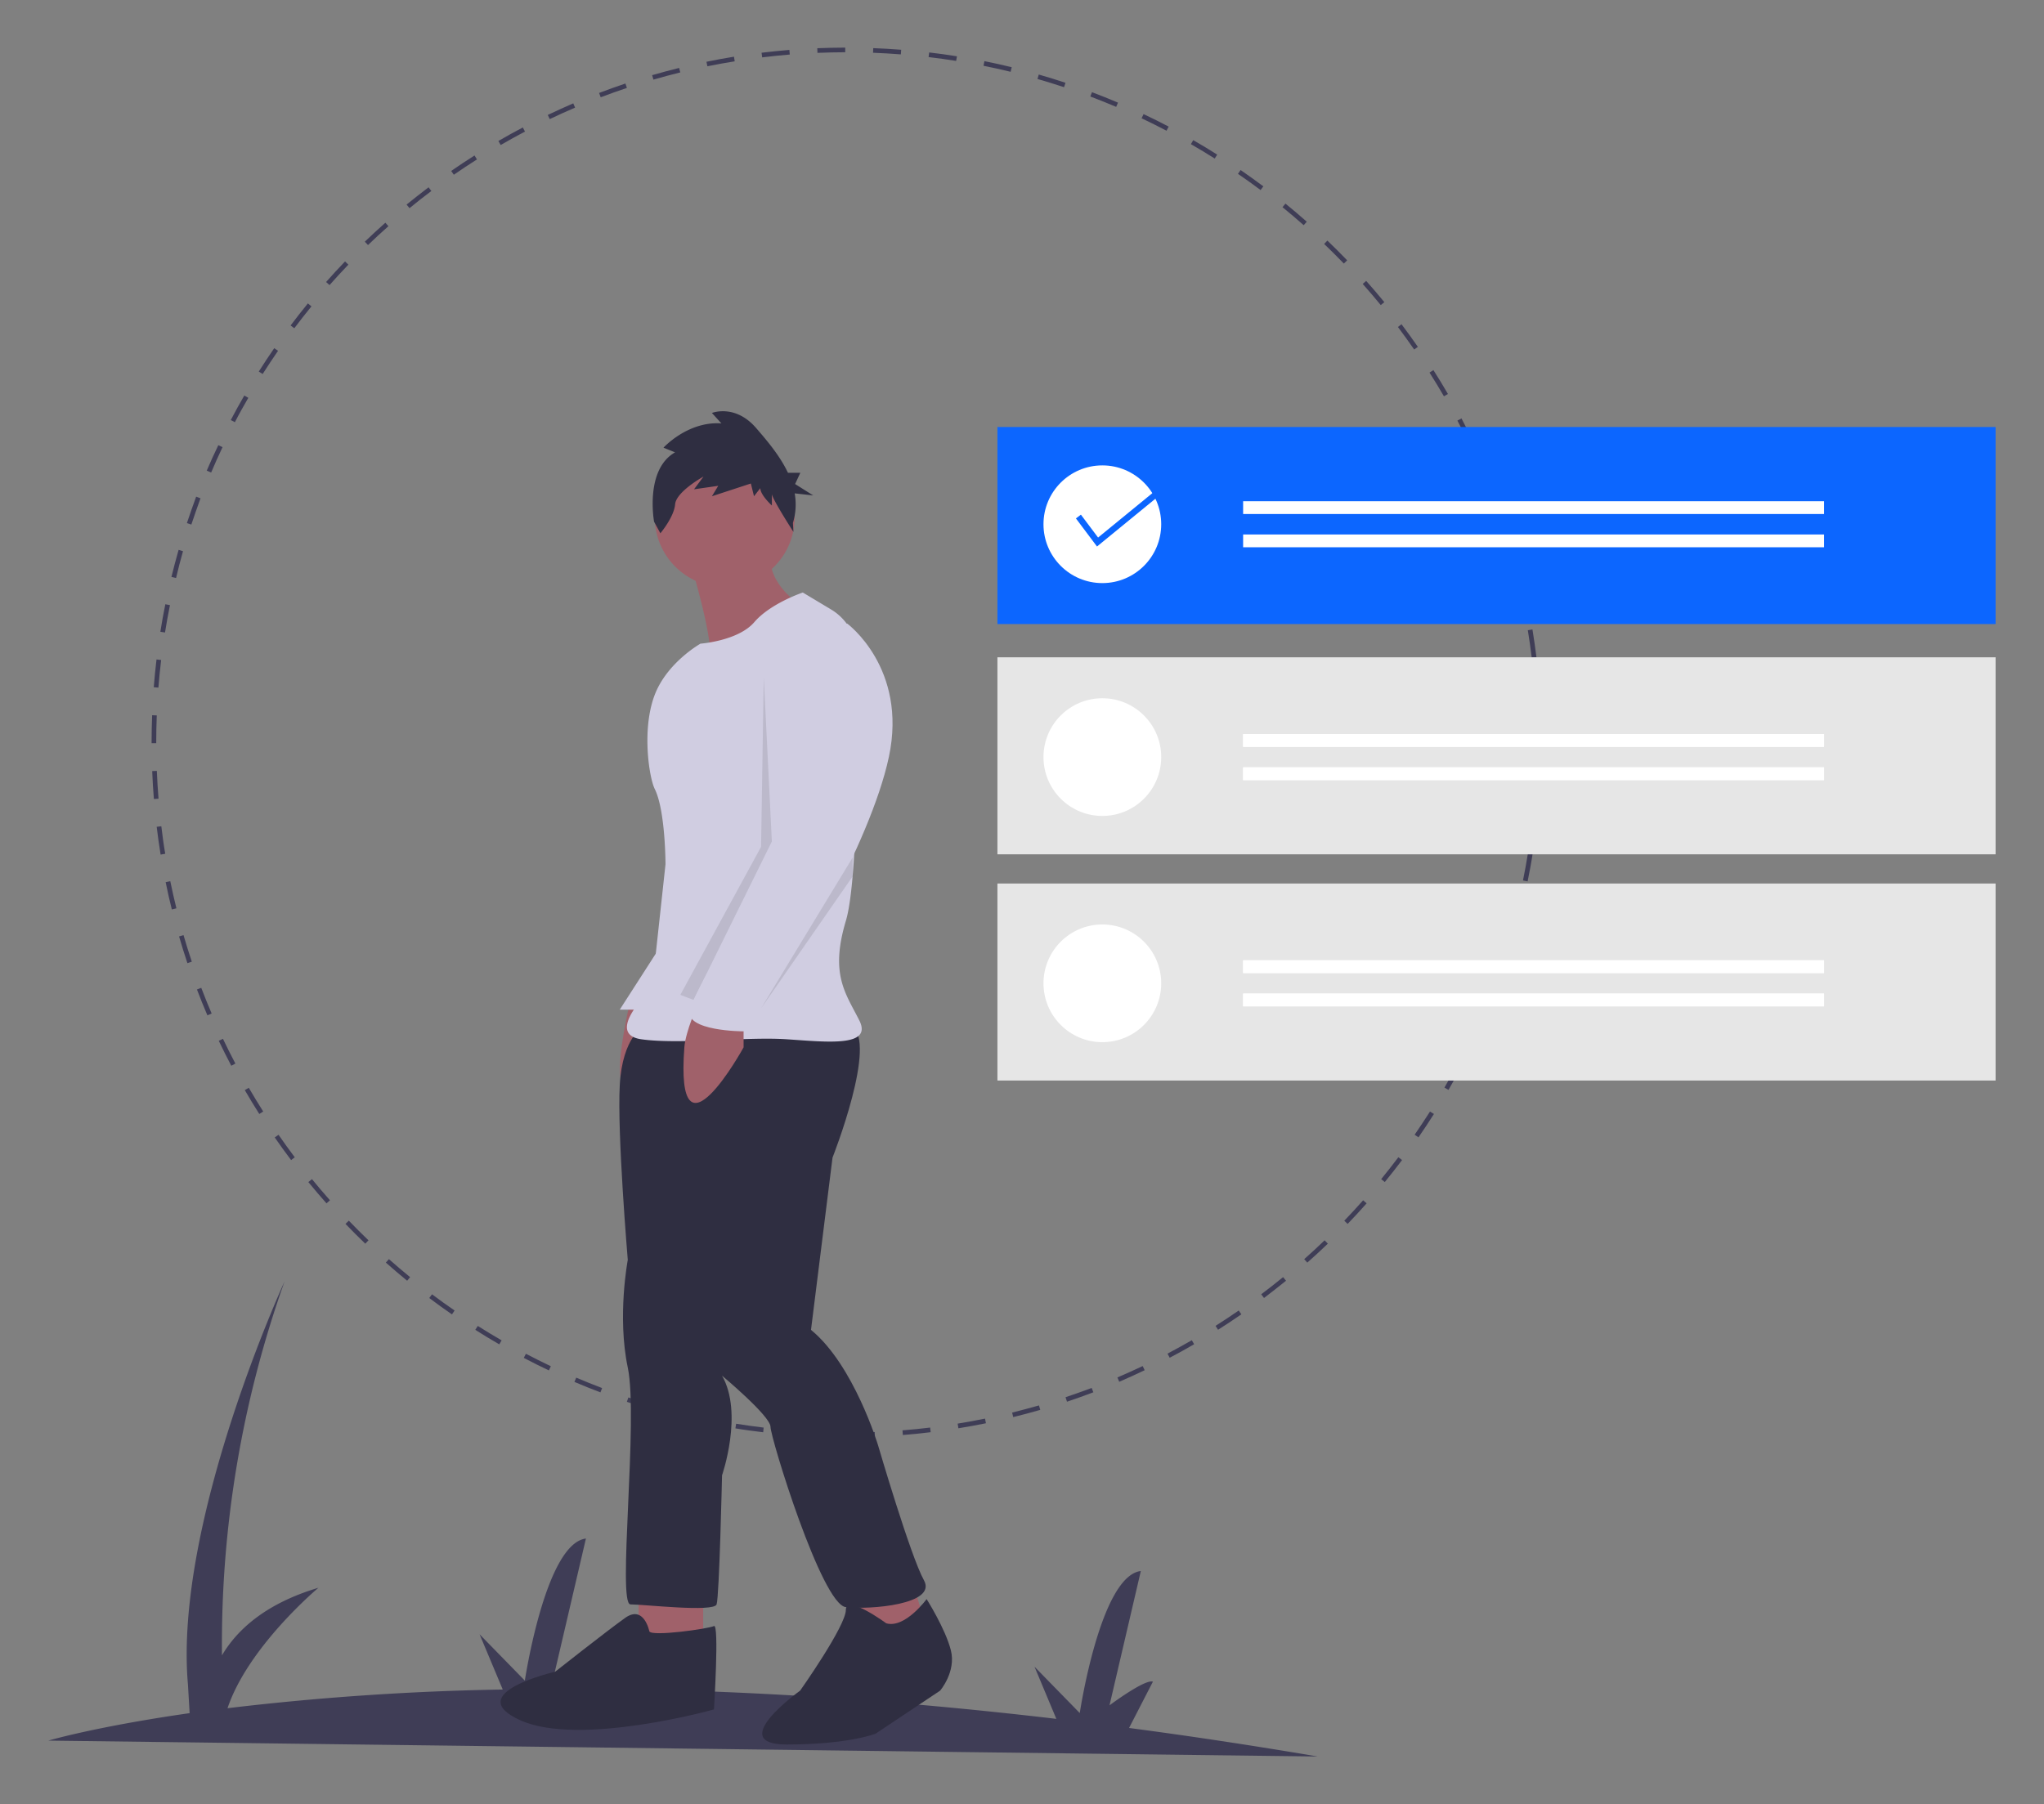 <svg id="ea61258a-e793-48f7-8624-3c5ca462ffd9" xmlns="http://www.w3.org/2000/svg" viewBox="0 0 882.35 779"><rect x="0" y="0" width="882.35" height="779" fill="#808080" stroke="none"/><defs><style>.cls-1{fill:#3f3d56;}.cls-2{fill:#a0616a;}.cls-3{fill:#d0cde1;}.cls-4{fill:#2f2e41;}.cls-5{isolation:isolate;opacity:0.1;}.cls-6{fill:#0c66ff;}.cls-7{fill:#e6e6e6;}.cls-8{fill:#fff;}</style></defs><path class="cls-1" d="M568.85,758.43q-42.36-7.17-81.46-12.32l10.3-20c-3.47-1.21-18.74,10.23-18.74,10.23l13.52-58c-17.48,2.1-26.36,61.33-26.36,61.33l-19.53-20L456,742.18c-79.79-9.4-148.71-12.88-206.67-13l8.82-17.1c-3.48-1.21-18.75,10.24-18.75,10.24l13.53-58c-17.48,2.11-26.37,61.34-26.37,61.34l-19.53-20,10,23.85a1159.45,1159.45,0,0,0-118.81,8.07c8.92-26.65,39.23-52,39.23-52-23.15,6.89-35.29,18.42-41.63,29.18a467,467,0,0,1,27-161.42S75,657.41,81.13,727.3l.73,12.41c-40.56,5.81-61,11.86-61,11.86Z"/><path class="cls-1" d="M365.61,620.56v-2c4,0,8-.08,12-.24l.08,2C373.68,620.48,369.61,620.56,365.61,620.56Zm-12.08-.23c-4-.15-8-.39-12-.71l.15-2c4,.31,8,.55,12,.7Zm36.21-.73-.15-2c4-.32,8-.72,11.93-1.2l.24,2c-4,.48-8,.89-12,1.21Zm-60.28-1.17c-4-.48-8-1-12-1.68l.31-2c3.93.63,7.92,1.19,11.88,1.66Zm84.26-1.73-.32-2c3.93-.64,7.9-1.36,11.81-2.16l.4,2c-3.94.8-7.94,1.53-11.89,2.17Zm-108.11-2.1c-3.94-.8-7.9-1.69-11.79-2.64l.48-1.94c3.86,1,7.8,1.83,11.71,2.62Zm131.78-2.72-.48-1.94c3.88-1,7.77-2,11.59-3.1l.56,1.92c-3.85,1.11-7.77,2.16-11.67,3.12Zm-155.24-3c-3.86-1.11-7.74-2.32-11.54-3.58l.64-1.9c3.77,1.26,7.62,2.45,11.45,3.56Zm178.44-3.69-.63-1.89c3.77-1.27,7.57-2.62,11.3-4l.71,1.87c-3.75,1.43-7.58,2.79-11.38,4.06ZM259.2,601.21c-3.75-1.42-7.53-2.94-11.23-4.52l.78-1.84c3.68,1.57,7.43,3.08,11.16,4.49Zm223.94-4.61-.78-1.84c3.65-1.56,7.32-3.22,10.91-4.92l.86,1.8c-3.61,1.72-7.31,3.39-11,5Zm-246.21-4.88c-3.63-1.72-7.28-3.54-10.83-5.41l.93-1.77c3.53,1.85,7.15,3.66,10.76,5.38Zm268-5.47-.94-1.77c3.53-1.86,7-3.8,10.49-5.79l1,1.73c-3.46,2-7,4-10.55,5.83Zm-289.4-5.78c-3.48-2-7-4.12-10.35-6.27l1.07-1.68c3.36,2.12,6.82,4.22,10.28,6.22Zm310.27-6.3-1.07-1.69c3.35-2.12,6.71-4.35,10-6.62l1.14,1.65c-3.3,2.28-6.69,4.52-10.06,6.66Zm-330.7-6.64c-3.31-2.28-6.61-4.66-9.8-7.07l1.2-1.6c3.18,2.39,6.45,4.76,9.74,7Zm350.55-7.08-1.21-1.6c3.17-2.38,6.35-4.87,9.44-7.4l1.27,1.55c-3.12,2.54-6.31,5-9.5,7.45ZM175.76,553c-3.1-2.54-6.2-5.17-9.2-7.83l1.33-1.5c3,2.65,6.05,5.26,9.14,7.78Zm388.56-7.83L563,543.68c3-2.64,5.94-5.38,8.81-8.14L573.2,537c-2.89,2.77-5.88,5.53-8.88,8.18ZM157.68,537c-2.88-2.77-5.76-5.65-8.54-8.54l1.44-1.39c2.76,2.88,5.62,5.73,8.49,8.48Zm424.06-8.53-1.44-1.39c2.76-2.87,5.5-5.83,8.14-8.82l1.5,1.33c-2.67,3-5.42,6-8.2,8.88Zm-440.8-8.88c-2.66-3-5.3-6.1-7.83-9.19l1.55-1.27c2.51,3.07,5.13,6.15,7.78,9.13Zm456.84-9.2-1.55-1.26c2.52-3.09,5-6.27,7.41-9.45l1.6,1.21c-2.41,3.2-4.92,6.39-7.46,9.5Zm-472.12-9.49c-2.41-3.2-4.79-6.49-7.07-9.78l1.65-1.14c2.26,3.27,4.62,6.54,7,9.72Zm486.66-9.81-1.65-1.14c2.27-3.29,4.5-6.66,6.63-10L619,481c-2.14,3.38-4.39,6.77-6.67,10.08ZM111.93,481c-2.15-3.38-4.25-6.85-6.26-10.31l1.73-1c2,3.44,4.09,6.88,6.22,10.24Zm513.33-10.4-1.73-1c2-3.46,4-7,5.81-10.52l1.77.93C629.25,463.6,627.28,467.16,625.26,470.64ZM99.84,460.17c-1.86-3.54-3.68-7.16-5.4-10.77l1.8-.86c1.71,3.58,3.52,7.19,5.37,10.7Zm536.69-10.94-1.81-.86c1.71-3.6,3.38-7.29,4.94-11l1.84.79C639.93,441.89,638.25,445.6,636.53,449.23Zm-547-10.82c-1.58-3.68-3.1-7.44-4.51-11.17l1.86-.71c1.41,3.71,2.92,7.44,4.49,11.1ZM646,427l-1.87-.71c1.42-3.74,2.78-7.55,4-11.33l1.89.63C648.83,419.36,647.46,423.2,646,427ZM80.9,415.87c-1.27-3.8-2.49-7.68-3.6-11.53l1.92-.56c1.11,3.83,2.31,7.68,3.58,11.46ZM653.68,404l-1.92-.56c1.11-3.81,2.15-7.71,3.1-11.59l1.94.48c-1,3.9-2,7.83-3.12,11.67ZM74.17,392.67c-1-3.89-1.86-7.86-2.66-11.78l2-.4c.8,3.9,1.68,7.84,2.64,11.7Zm585.27-12.11-2-.4c.79-3.89,1.52-7.86,2.15-11.8l2,.32C661,372.64,660.24,376.64,659.44,380.56ZM69.33,369c-.64-3.95-1.21-8-1.69-12l2-.24c.49,4,1,8,1.69,11.88Zm594-12.3-2-.23c.48-4,.88-8,1.19-11.94l2,.16c-.32,4-.72,8-1.2,12ZM66.43,345c-.33-4-.57-8-.73-12.06l2-.08c.17,4,.41,8,.73,12Zm598.78-12.39-2-.08c.15-4,.23-8,.23-12v-.67h2v.66C665.44,324.57,665.36,328.63,665.21,332.64ZM67.44,320.9h-2v-.34c0-3.9.08-7.85.23-11.74l2,.08c-.15,3.86-.23,7.78-.23,11.67Zm595.74-13c-.17-4-.41-8-.74-12l2-.16c.33,4,.58,8.06.75,12.06Zm-594.81-11-2-.16c.32-4,.72-8,1.19-12l2,.24c-.47,3.95-.87,8-1.18,11.94ZM661.22,284c-.48-3.95-1.05-7.94-1.69-11.88l2-.32c.65,4,1.22,8,1.71,11.95Zm-590-10.9-2-.32c.63-4,1.36-8,2.15-11.88l2,.39c-.79,3.9-1.51,7.87-2.14,11.81Zm586.15-12.78c-.8-3.91-1.69-7.85-2.65-11.7l1.94-.48c1,3.88,1.86,7.84,2.67,11.78ZM76,249.58,74,249.11c.95-3.9,2-7.82,3.1-11.68L79,238C77.93,241.81,76.89,245.71,76,249.58ZM651.58,237c-1.12-3.82-2.32-7.67-3.59-11.45l1.89-.63c1.28,3.8,2.5,7.68,3.62,11.52Zm-569-10.51-1.9-.63c1.26-3.81,2.63-7.65,4-11.41l1.87.71C85.2,218.93,83.84,222.74,82.59,226.52Zm561.34-12.23c-1.42-3.72-2.93-7.45-4.49-11.09l1.84-.79c1.57,3.66,3.09,7.42,4.52,11.17ZM91.09,204l-1.84-.78c1.57-3.69,3.24-7.41,5-11l1.81.86c-1.71,3.6-3.37,7.29-4.93,11ZM634.5,192.3c-1.71-3.59-3.52-7.19-5.37-10.7l1.76-.94c1.87,3.54,3.69,7.17,5.42,10.78Zm-533.11-10-1.77-.93c1.86-3.55,3.83-7.12,5.84-10.59l1.73,1c-2,3.45-4,7-5.8,10.52Zm521.93-11.18c-2-3.44-4.09-6.89-6.23-10.24l1.69-1.07c2.15,3.37,4.26,6.84,6.27,10.31ZM113.4,161.49l-1.69-1.06c2.15-3.4,4.39-6.79,6.67-10.09l1.65,1.13c-2.27,3.28-4.49,6.65-6.63,10ZM610.46,150.9c-2.27-3.27-4.63-6.54-7-9.71L605,140c2.41,3.2,4.79,6.49,7.07,9.78Zm-483.41-9.17-1.6-1.2c2.41-3.21,4.92-6.41,7.45-9.52l1.55,1.27C131.93,135.36,129.44,138.54,127.05,141.73Zm469-10c-2.53-3.08-5.15-6.15-7.79-9.13l1.49-1.32c2.67,3,5.3,6.08,7.84,9.18Zm-453.79-8.64-1.5-1.32c2.65-3,5.41-6,8.19-8.89l1.44,1.39c-2.76,2.87-5.5,5.84-8.13,8.82Zm437.85-9.29c-2.77-2.87-5.63-5.72-8.5-8.47l1.39-1.45c2.89,2.77,5.76,5.64,8.55,8.53Zm-421.24-8-1.39-1.44c2.89-2.77,5.87-5.53,8.87-8.19l1.33,1.49c-3,2.65-6,5.39-8.81,8.14Zm403.91-8.57c-3-2.64-6.06-5.26-9.15-7.77l1.27-1.55c3.1,2.53,6.2,5.16,9.21,7.82Zm-386-7.35-1.27-1.55c3.11-2.54,6.3-5,9.49-7.46l1.21,1.6C183,84.87,179.85,87.36,176.77,89.89Zm367.38-7.82c-3.19-2.39-6.48-4.75-9.75-7l1.13-1.65c3.3,2.27,6.6,4.65,9.82,7.06ZM195.91,75.45l-1.14-1.64c3.3-2.29,6.68-4.53,10.06-6.67l1.07,1.69c-3.35,2.12-6.71,4.35-10,6.62Zm328.46-7c-3.37-2.13-6.83-4.22-10.28-6.21l1-1.73c3.47,2,7,4.1,10.35,6.25ZM216.14,62.61l-1-1.73c3.46-2,7-4,10.55-5.84l.93,1.77C223.1,58.66,219.58,60.61,216.14,62.61Zm287.42-6.17c-3.53-1.85-7.15-3.66-10.76-5.37l.86-1.8c3.63,1.71,7.27,3.53,10.83,5.39Zm-266.24-5-.86-1.81c3.61-1.72,7.3-3.39,11-5l.79,1.84c-3.66,1.57-7.33,3.23-10.91,4.94Zm244.51-5.29c-3.67-1.56-7.43-3.07-11.16-4.48l.71-1.87c3.75,1.42,7.54,2.94,11.23,4.51ZM259.32,42l-.71-1.86c3.74-1.43,7.57-2.8,11.37-4.08l.64,1.9C266.84,39.24,263,40.6,259.32,42Zm200-4.35c-3.78-1.26-7.64-2.45-11.46-3.55l.55-1.92c3.85,1.1,7.73,2.3,11.54,3.57ZM282.07,34.38l-.56-1.92c3.85-1.11,7.77-2.17,11.66-3.13l.49,1.94C289.79,32.22,285.89,33.27,282.07,34.38ZM436.27,31c-3.86-.94-7.8-1.82-11.71-2.6l.39-2c3.94.79,7.9,1.67,11.79,2.62ZM305.36,28.62l-.4-1.95c3.92-.81,7.91-1.54,11.88-2.19l.32,2C313.22,27.1,309.25,27.83,305.36,28.62ZM412.75,26.3c-3.93-.63-7.93-1.18-11.89-1.65l.24-2c4,.47,8,1,12,1.66ZM329,24.77l-.24-2c4-.48,8-.89,12-1.22l.16,2C337,23.88,333,24.28,329,24.77Zm59.88-1.29c-4-.31-8-.55-12-.7l.08-2c4,.16,8.07.39,12.06.7Zm-36-.66-.08-2c4-.16,8.06-.25,12.07-.26v2C361,22.57,356.92,22.66,353,22.82Z"/><path class="cls-2" d="M271.6,434.22s-8.14,34.86-1.17,34.86,20.92-16.27,20.92-16.27v-9.3Z"/><polygon class="cls-3" points="288.45 403.42 267.53 435.96 282.64 435.96 288.45 403.42"/><rect class="cls-2" x="275.66" y="686.97" width="27.89" height="23.24"/><polygon class="cls-2" points="365.14 683.49 370.95 710.21 400.01 703.24 393.04 680 365.14 683.49"/><path class="cls-4" d="M278,442.93s-9.3,4.65-10.46,25.57S271,544,271,544s-4.65,24.41,0,46.49-4.65,102.26,1.16,102.26,36,3.49,37.18,0S311.69,637,311.69,637s9.3-26.73,0-43c0,0,20.92,17.44,20.92,22.08s22.08,76.7,32.53,77.86,39.52-1.16,33.7-11.62-19.75-58.1-19.75-58.1-10.46-34.86-29-50l9.29-74.37s19.76-50,8.14-56.95S278,442.93,278,442.93Z"/><circle class="cls-2" cx="312.85" cy="223.3" r="30.21"/><path class="cls-2" d="M297.74,241.89s11.62,38.35,8.14,43,37.18-25.57,37.18-25.57-15.1-10.45-9.29-25.56Z"/><path class="cls-3" d="M346.55,255.84s-13.94,4.65-20.92,12.78-23.24,9.3-23.24,9.3S288,286,282.64,300c-5.73,14.9-2.4,35.87,0,40.67,4.64,9.3,4.64,32.54,4.64,32.54l-5.81,53.45s-20.91,19.76-4.64,22.08,45.32-1.16,62.75,0,37.19,3.49,31.37-8.13-12.78-19.76-5.81-43c5.46-18.19,5.22-86.19,4.86-114.9a23.14,23.14,0,0,0-11.22-19.54Z"/><path class="cls-2" d="M301.23,433.64s-5.29,11.64-5.81,18.59c-4.07,54,25.57,0,25.57,0v-9.3Z"/><path class="cls-4" d="M382.58,700.92s-17.44-12.79-17.44-5.81S345.39,730,345.39,730s-32.54,23.24-5.81,23.24,38.35-4.65,38.35-4.65L405.82,730s7-8.14,4.65-17.43S400,690.46,400,690.46,390.71,703.24,382.58,700.92Z"/><path class="cls-4" d="M280.31,704.4s-2.32-11.62-10.46-5.81-30.21,23.24-30.21,23.24-40.67,9.3-15.11,20.92,83.67-4.65,83.67-4.65,2.33-37.18,0-36S281.47,706.73,280.31,704.4Z"/><polygon class="cls-5" points="329.7 292.44 333.19 363.33 299.41 431.75 293.68 429.57 328.54 365.65 329.7 292.44"/><path class="cls-3" d="M357,271l8.72-1.75s26.14,19.18,18,57.53-44.16,96.45-44.16,96.45-8.14,10.46-10.46,12.78-7,0-4.65,3.49-3.48,5.81-3.48,5.81-25.57,0-23.25-9.3,41.84-75.53,41.84-75.53l-5.81-61.59S329.12,268.62,357,271Z"/><polygon class="cls-5" points="368.05 378.44 368.05 370.3 328.54 435.38 368.05 378.44"/><path class="cls-4" d="M291.41,195.31l-5-2s10.44-11.5,25-10.5l-4.09-4.5s10-4,19.08,6.5c4.77,5.52,10.29,12,13.74,19.32h5.35L343.23,209l7.82,4.92-8-.89a27.21,27.21,0,0,1-.76,12.74l.21,3.88s-9.29-14.38-9.29-16.38v5s-5-4.5-5-7.5l-2.72,3.5-1.36-5.5-16.81,5.5,2.73-4.5-10.45,1.5,4.09-5.5s-11.8,6.5-12.26,12-6.36,12.49-6.36,12.49l-2.72-5S278.24,202.81,291.41,195.31Z"/><rect class="cls-6" x="430.57" y="184.38" width="430.88" height="85.07"/><rect class="cls-7" x="430.57" y="283.81" width="430.88" height="85.07"/><circle class="cls-8" cx="475.86" cy="226.36" r="25.41"/><rect class="cls-8" x="536.63" y="216.42" width="250.79" height="5.52"/><rect class="cls-8" x="536.63" y="230.78" width="250.79" height="5.52"/><circle class="cls-8" cx="475.86" cy="326.9" r="25.41"/><rect class="cls-8" x="536.63" y="316.96" width="250.79" height="5.52"/><rect class="cls-8" x="536.63" y="331.32" width="250.79" height="5.52"/><rect class="cls-8" x="536.63" y="316.96" width="250.79" height="5.52"/><rect class="cls-8" x="536.63" y="331.32" width="250.79" height="5.52"/><rect class="cls-7" x="430.57" y="381.49" width="430.88" height="85.07"/><circle class="cls-8" cx="475.86" cy="424.58" r="25.41"/><rect class="cls-8" x="536.63" y="414.64" width="250.79" height="5.52"/><rect class="cls-8" x="536.63" y="429" width="250.79" height="5.52"/><rect class="cls-8" x="536.63" y="414.64" width="250.79" height="5.52"/><rect class="cls-8" x="536.63" y="429" width="250.79" height="5.52"/><polygon class="cls-6" points="473.55 235.97 464.45 223.84 466.6 222.22 474.02 232.1 503.21 208.22 504.91 210.31 473.55 235.97"/></svg>